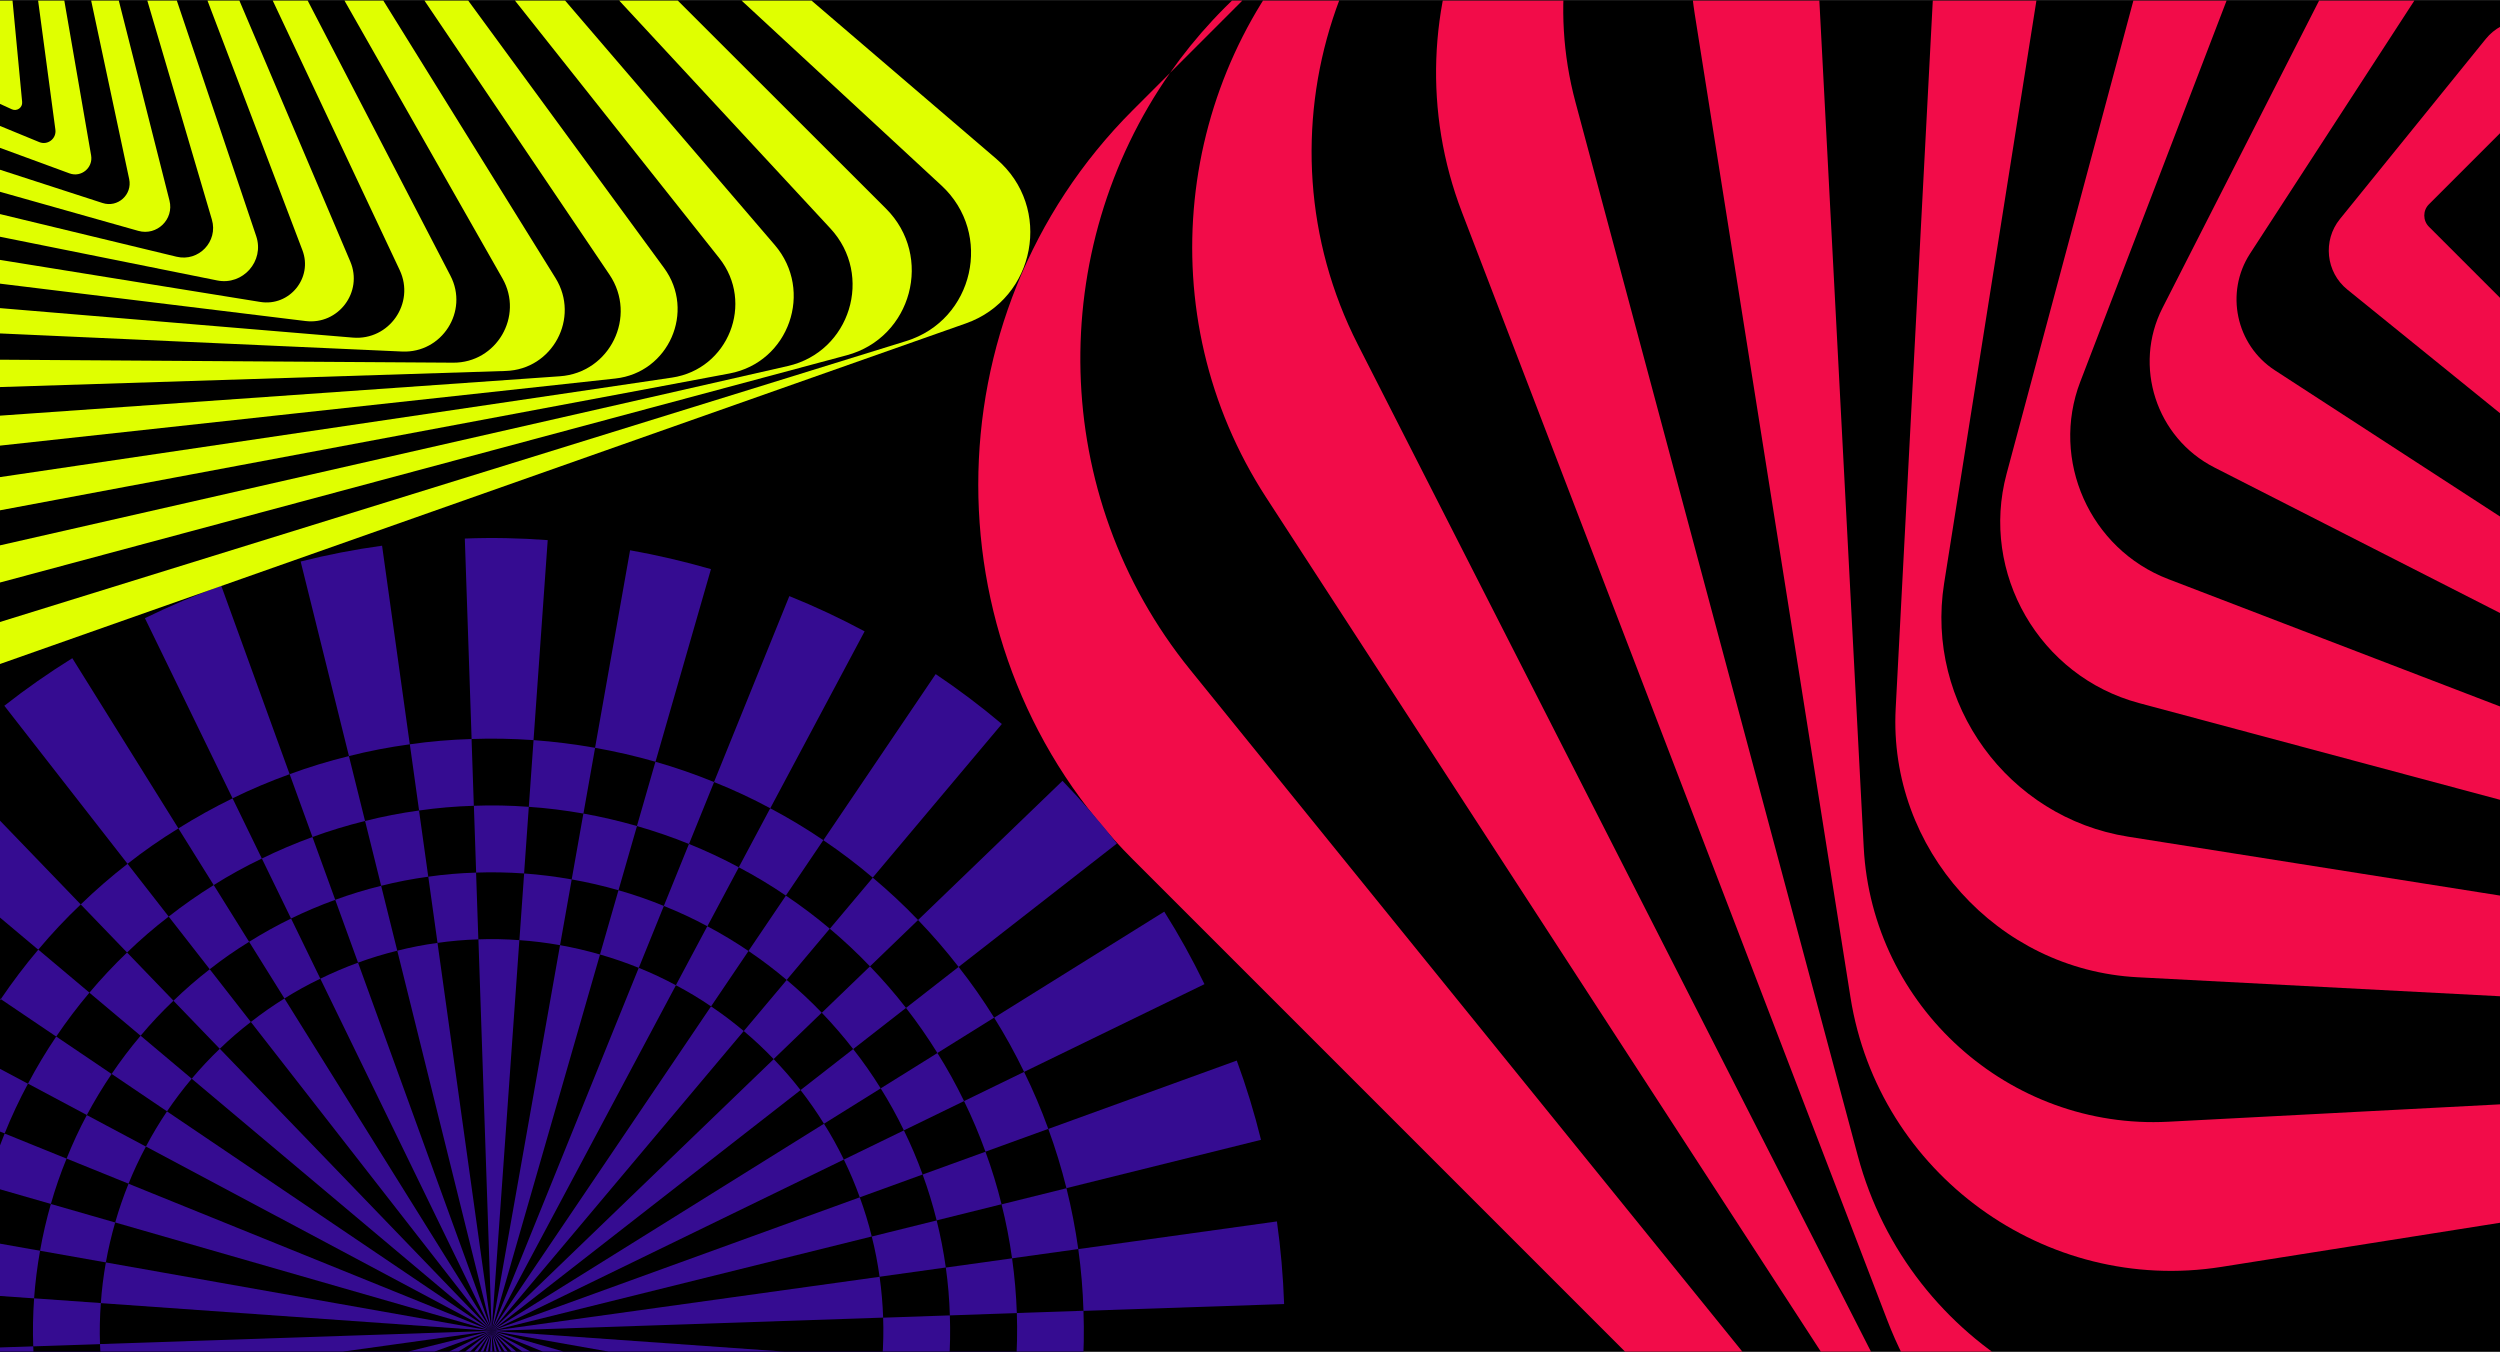 <?xml version="1.0" encoding="UTF-8"?> <svg xmlns="http://www.w3.org/2000/svg" xmlns:xlink="http://www.w3.org/1999/xlink" id="Layer_1" data-name="Layer 1" viewBox="0 0 1920 1038.02"><defs><style> .cls-1 { clip-path: url(#clippath-2); } .cls-2, .cls-3, .cls-4, .cls-5, .cls-6, .cls-7 { stroke-width: 0px; } .cls-3 { fill: #e0ff00; } .cls-4 { fill: none; } .cls-8 { clip-path: url(#clippath-1); } .cls-9 { clip-path: url(#clippath-4); } .cls-5 { fill: #232323; } .cls-6 { fill: #f20c49; } .cls-7 { fill: #350c91; } .cls-10 { clip-path: url(#clippath); } .cls-11 { clip-path: url(#clippath-3); } .cls-12 { clip-path: url(#clippath-5); } </style><clipPath id="clippath"><rect class="cls-2" x="441.44" y="-440.97" width="1038.17" height="1921.04" transform="translate(1480.07 -440.97) rotate(90)"></rect></clipPath><clipPath id="clippath-1"><path class="cls-4" d="m825.36,1101.54c-2.81,15.86-6.39,31.33-10.72,46.43-4.47,15.4-9.61,30.43-15.58,44.99-5.93,14.81-12.62,29.24-20.04,43.12-7.54,14.11-15.75,27.77-24.59,40.83-8.95,13.2-18.47,25.88-28.71,37.95-10.26,12.22-21.07,23.77-32.61,34.78-11.38,11.03-23.39,21.46-35.94,31.21-12.55,9.75-25.58,18.92-39.03,27.19-13.47,8.43-27.32,16.14-41.6,23.1-14.21,6.98-28.85,13.14-43.86,18.57-14.85,5.46-30.05,10.12-45.6,13.97-15.3,3.81-30.87,6.83-46.7,8.98-15.6,2.27-31.45,3.59-47.4,4.07-15.8.58-31.7.32-47.68-.86-15.66-1.13-31.42-3.1-47.2-5.9-15.78-2.8-31.33-6.39-46.43-10.72-15.4-4.47-30.43-9.61-44.99-15.58-14.81-5.93-29.24-12.62-43.11-20.12-14.12-7.46-27.79-15.67-40.83-24.59-13.21-8.87-25.88-18.47-37.95-28.71-12.22-10.26-23.85-21.08-34.79-32.53-11.02-11.46-21.37-23.45-31.12-36-9.78-12.39-18.94-25.5-27.29-38.96-8.43-13.47-16.12-27.4-23.09-41.68-6.97-14.29-13.22-28.86-18.65-43.87-5.38-14.83-10.04-30.03-13.9-45.51-3.81-15.3-6.82-30.95-9.05-46.79-2.19-15.59-3.51-31.44-3.99-47.38-.6-15.72-.26-31.6.84-47.6,1.13-15.66,3.1-31.42,5.91-47.28,2.8-15.78,6.37-31.25,10.7-46.35,4.39-15.41,9.61-30.43,15.6-45.07,5.93-14.81,12.62-29.24,20.04-43.12,7.54-14.11,15.74-27.69,24.58-40.75,8.95-13.2,18.57-25.95,28.8-38.01,10.17-12.16,21.07-23.77,32.59-34.7,11.38-11.03,23.39-21.46,35.94-31.21,12.49-9.85,25.58-18.92,39.03-27.19,13.47-8.43,27.32-16.14,41.6-23.1,14.21-6.98,28.85-13.14,43.86-18.57,14.85-5.46,30.05-10.12,45.51-13.9,15.31-3.89,30.96-6.9,46.79-9.05,15.6-2.27,31.45-3.59,47.4-4.07,15.72-.6,31.6-.26,47.6.84,15.66,1.13,31.5,3.11,47.28,5.91,15.78,2.8,31.25,6.37,46.35,10.7,15.41,4.39,30.43,9.61,45.07,15.6,14.81,5.93,29.24,12.62,43.11,20.12,14.12,7.46,27.71,15.66,40.76,24.5,13.28,8.96,25.95,18.57,38.01,28.8,12.22,10.26,23.85,21.08,34.79,32.53,11.02,11.46,21.37,23.45,31.12,36,9.78,12.39,18.87,25.41,27.29,38.96,8.43,13.47,16.12,27.4,23.01,41.67,6.98,14.21,13.22,28.86,18.59,43.78,5.46,14.85,10.1,30.13,13.97,45.6,3.81,15.3,6.83,30.87,9.06,46.71,2.19,15.59,3.51,31.44,3.99,47.38.58,15.8.32,31.7-.86,47.68-1.13,15.66-3.1,31.42-5.9,47.2Z"></path></clipPath><clipPath id="clippath-2"><path class="cls-4" d="m765.28,1133.72c-3.95,13.73-8.54,27.05-13.76,39.97-5.37,13.17-11.3,25.96-17.92,38.24-6.61,12.52-13.85,24.62-21.68,36.19-7.96,11.75-16.47,23.04-25.48,33.74-9.12,10.82-18.7,21.12-28.85,30.82-10.19,9.83-20.79,19.02-31.99,27.66-11.06,8.68-22.62,16.77-34.6,24.21-11.98,7.44-24.32,14.32-36.95,20.37-12.67,6.19-25.6,11.7-38.85,16.52-13.18,4.84-26.67,8.92-40.42,12.32-13.61,3.44-27.45,6.14-41.53,8.09-13.85,1.94-27.87,3.17-42.03,3.59-13.98.56-28.08.25-42.19-.81-13.99-.95-28-2.65-41.99-5.18-13.71-2.45-27.44-5.65-41.1-9.58s-27.05-8.54-39.97-13.76c-13.17-5.37-25.96-11.3-38.24-17.92-12.52-6.61-24.62-13.85-36.17-21.75-11.77-7.89-23.06-16.4-33.74-25.48-10.84-9.05-21.12-18.7-30.82-28.85-9.83-10.19-19.09-20.81-27.68-31.92-8.66-11.13-16.68-22.67-24.12-34.65-7.48-11.84-14.34-24.25-20.46-36.9-6.19-12.67-11.68-25.67-16.5-38.92-4.82-13.25-8.99-26.69-12.39-40.44-3.37-13.59-6.07-27.43-8.04-41.44-1.94-13.85-3.15-27.94-3.64-42.12-.49-13.96-.18-28.06.88-42.17.93-13.92,2.7-27.91,5.16-41.92,2.45-13.71,5.65-27.44,9.6-41.17,3.93-13.66,8.52-26.98,13.74-39.9,5.3-13.19,11.3-25.96,17.94-38.31,6.61-12.52,13.85-24.62,21.68-36.19,7.96-11.75,16.45-22.97,25.46-33.67,9.12-10.82,18.79-21.17,28.94-30.87,10.1-9.78,20.79-19.02,31.97-27.59,11.06-8.68,22.62-16.77,34.6-24.21,11.93-7.53,24.32-14.32,36.95-20.37,12.67-6.19,25.6-11.7,38.85-16.52,13.18-4.84,26.67-8.92,40.42-12.32,13.61-3.44,27.45-6.14,41.44-8.04,13.87-2.01,27.96-3.21,42.12-3.64,13.98-.56,28.08-.25,42.19.81,13.92.93,27.91,2.7,41.92,5.16,13.71,2.45,27.5,5.67,41.17,9.6,13.66,3.93,26.98,8.52,39.9,13.74,13.19,5.3,25.96,11.3,38.31,17.94,12.52,6.61,24.62,13.85,36.17,21.75,11.77,7.89,22.99,16.38,33.69,25.39,10.88,9.14,21.17,18.79,30.87,28.94,9.83,10.19,19.09,20.81,27.68,31.92,8.66,11.13,16.68,22.67,24.12,34.65,7.48,11.84,14.29,24.16,20.46,36.9,6.19,12.67,11.68,25.67,16.44,38.9,4.84,13.18,8.99,26.69,12.34,40.35,3.44,13.61,6.12,27.52,8.09,41.53,1.94,13.85,3.17,27.87,3.66,42.05.49,13.96.18,28.06-.88,42.17-.95,13.99-2.65,28-5.18,41.99-2.45,13.71-5.65,27.44-9.58,41.1Z"></path></clipPath><clipPath id="clippath-3"><path class="cls-4" d="m724.27,1083.62c-2.18,12.28-4.94,24.26-8.3,35.95-3.46,11.92-7.44,23.56-12.06,34.83-4.59,11.47-9.77,22.64-15.52,33.39-5.84,10.93-12.19,21.5-19.04,31.61-6.93,10.22-14.3,20.04-22.23,29.38-7.95,9.46-16.31,18.41-25.25,26.93-8.81,8.54-18.11,16.62-27.83,24.17-9.72,7.55-19.81,14.65-30.22,21.06-10.43,6.53-21.15,12.49-32.21,17.89-11,5.4-22.34,10.17-33.96,14.38-11.5,4.23-23.27,7.83-35.31,10.81-11.85,2.95-23.9,5.29-36.16,6.95-12.08,1.76-24.35,2.78-36.7,3.15-12.23.45-24.54.25-36.92-.67-12.13-.87-24.33-2.4-36.55-4.56-12.22-2.17-24.26-4.94-35.95-8.3-11.92-3.46-23.56-7.44-34.83-12.06-11.47-4.59-22.64-9.77-33.38-15.58-10.94-5.78-21.51-12.13-31.61-19.04-10.23-6.87-20.04-14.3-29.38-22.23-9.46-7.95-18.47-16.33-26.94-25.18-8.53-8.87-16.54-18.16-24.09-27.88-7.57-9.59-14.66-19.74-21.13-30.17-6.53-10.43-12.48-21.21-17.88-32.28-5.39-11.06-10.24-22.35-14.44-33.97-4.17-11.49-7.77-23.25-10.76-35.23-2.95-11.85-5.28-23.96-7-36.23-1.7-12.07-2.72-24.34-3.09-36.69-.46-12.17-.2-24.47.65-36.86.87-12.13,2.4-24.33,4.58-36.61,2.17-12.22,4.93-24.2,8.29-35.88,3.4-11.93,7.44-23.56,12.08-34.89,4.59-11.47,9.77-22.64,15.52-33.39,5.84-10.93,12.18-21.44,19.03-31.55,6.93-10.22,14.37-20.09,22.3-29.43,7.87-9.41,16.31-18.41,25.23-26.87,8.81-8.54,18.11-16.62,27.83-24.17,9.67-7.62,19.81-14.65,30.22-21.06,10.43-6.53,21.15-12.49,32.21-17.89,11-5.4,22.34-10.17,33.96-14.38,11.5-4.23,23.27-7.83,35.23-10.76,11.86-3.01,23.97-5.34,36.23-7,12.08-1.76,24.35-2.78,36.7-3.15,12.17-.46,24.47-.2,36.86.65,12.13.87,24.39,2.41,36.61,4.58,12.22,2.17,24.2,4.93,35.88,8.29,11.93,3.4,23.56,7.44,34.89,12.08,11.47,4.59,22.64,9.77,33.38,15.58,10.94,5.78,21.45,12.12,31.56,18.97,10.28,6.94,20.09,14.37,29.43,22.3,9.46,7.95,18.47,16.33,26.94,25.18,8.53,8.87,16.54,18.16,24.09,27.88,7.57,9.59,14.61,19.67,21.13,30.17,6.53,10.43,12.48,21.21,17.81,32.26,5.4,11,10.24,22.35,14.39,33.9,4.23,11.5,7.82,23.33,10.81,35.31,2.95,11.85,5.29,23.9,7.02,36.17,1.7,12.07,2.72,24.34,3.09,36.69.45,12.23.25,24.54-.67,36.92-.87,12.13-2.4,24.33-4.56,36.55Z"></path></clipPath><clipPath id="clippath-4"><path class="cls-4" d="m666.62,1105.33c-2.95,10.24-6.37,20.17-10.26,29.8-4,9.82-8.43,19.35-13.36,28.51-4.93,9.33-10.32,18.36-16.16,26.98-5.94,8.76-12.28,17.18-19,25.15-6.8,8.06-13.94,15.75-21.51,22.98-7.6,7.33-15.5,14.18-23.85,20.62-8.25,6.47-16.87,12.5-25.8,18.05-8.93,5.55-18.13,10.68-27.55,15.19-9.45,4.61-19.08,8.73-28.96,12.32-9.83,3.61-19.89,6.65-30.13,9.18-10.14,2.57-20.46,4.58-30.96,6.03-10.33,1.45-20.78,2.36-31.34,2.68-10.42.42-20.94.19-31.46-.6-10.43-.71-20.87-1.98-31.3-3.86-10.22-1.82-20.45-4.21-30.64-7.14-10.18-2.93-20.17-6.37-29.8-10.26-9.82-4-19.35-8.43-28.51-13.36-9.33-4.93-18.36-10.32-26.96-16.22-8.77-5.89-17.19-12.23-25.15-19-8.08-6.75-15.75-13.94-22.98-21.51-7.33-7.6-14.23-15.52-20.64-23.8-6.46-8.3-12.43-16.9-17.98-25.83-5.58-8.83-10.69-18.08-15.26-27.51-4.61-9.45-8.71-19.14-12.31-29.02s-6.7-19.9-9.24-30.15c-2.51-10.13-4.53-20.45-6-30.89-1.45-10.33-2.35-20.83-2.72-31.41-.36-10.41-.14-20.92.65-31.44.69-10.38,2.01-20.81,3.85-31.25,1.82-10.22,4.21-20.45,7.16-30.69s6.35-20.12,10.24-29.75c3.95-9.84,8.43-19.35,13.37-28.57,4.93-9.33,10.32-18.36,16.16-26.98,5.94-8.76,12.26-17.13,18.98-25.1,6.8-8.06,14.01-15.79,21.57-23.01,7.53-7.29,15.5-14.18,23.84-20.57,8.25-6.47,16.87-12.5,25.8-18.05,8.89-5.61,18.13-10.68,27.55-15.19,9.45-4.61,19.08-8.73,28.96-12.32,9.83-3.61,19.89-6.65,30.13-9.18,10.14-2.57,20.46-4.58,30.89-6,10.34-1.5,20.84-2.4,31.41-2.72,10.42-.42,20.94-.19,31.46.6,10.38.69,20.81,2.01,31.25,3.85,10.22,1.82,20.51,4.22,30.69,7.16,10.18,2.93,20.12,6.35,29.75,10.24,9.84,3.95,19.35,8.43,28.57,13.37,9.33,4.93,18.36,10.32,26.96,16.22,8.77,5.89,17.14,12.21,25.12,18.93,8.12,6.82,15.79,14.01,23.01,21.57,7.33,7.6,14.23,15.52,20.64,23.8,6.46,8.3,12.43,16.9,17.98,25.83,5.58,8.83,10.66,18.02,15.26,27.51,4.61,9.45,8.71,19.14,12.25,29,3.61,9.83,6.7,19.9,9.2,30.08,2.57,10.14,4.56,20.52,6.03,30.96,1.45,10.33,2.36,20.78,2.73,31.35.36,10.41.14,20.92-.65,31.44-.71,10.43-1.98,20.87-3.86,31.3-1.82,10.22-4.21,20.45-7.14,30.64Z"></path></clipPath><clipPath id="clippath-5"><rect class="cls-2" x="441.44" y="-1764.97" width="1038.17" height="1921.04" transform="translate(156.07 -1764.97) rotate(90)"></rect></clipPath></defs><rect class="cls-5" width="1920" height="1038.02"></rect><g><rect x="441.44" y="-440.97" width="1038.17" height="1921.04" transform="translate(1480.07 -440.97) rotate(90)"></rect><g class="cls-10"><g><g><path class="cls-6" d="m970.31-20.84c-28.03,22.7-51.98,48.64-71.76,76.87l98.62-98.62-26.86,21.75Z"></path><path class="cls-6" d="m3149.05,84.62l-851.85-851.85c-158.23-158.23-417.15-158.23-575.39,0L997.18-42.59l17.27-13.98c18.33-19.07,39.07-36.34,62.15-51.32l6.2-4.03,766.76-620.91c162.66-131.72,403.51-106.4,535.22,56.25l711.99,879.24c131.72,162.66,106.4,403.51-56.25,535.22l-879.24,711.99c-162.66,131.72-403.51,106.4-535.22-56.25l-711.99-879.24c-109.02-134.62-110.46-322.81-15.5-458.36l-28.59,28.59c-158.23,158.23-158.23,417.15,0,575.39l851.85,851.85c158.23,158.23,417.15,158.23,575.39,0l851.85-851.85c158.23-158.23,158.23-417.15,0-575.39Z"></path><path class="cls-6" d="m972.44,382.12l576.25,887.35c106.11,163.4,326.62,210.27,490.01,104.16l887.35-576.25c163.4-106.11,210.27-326.62,104.16-490.01l-576.25-887.34c-106.11-163.4-326.62-210.27-490.01-104.16L1082.79-111.92l-68.35,55.35c-111.43,115.94-133.13,298.37-42,438.69Zm213.7-558.51l877.38-447.05c160.7-81.88,359.17-17.39,441.05,143.31l447.05,877.38c81.88,160.7,17.39,359.17-143.3,441.05l-877.38,447.05c-160.7,81.88-359.17,17.39-441.05-143.31l-447.05-877.38c-81.88-160.7-17.39-359.17,143.31-441.05Z"></path><path class="cls-6" d="m1449.44,1013.98c59.45,154.86,234.79,232.93,389.66,173.49l850.84-326.61c154.87-59.45,232.93-234.79,173.49-389.66l-326.61-850.84c-59.45-154.86-234.79-232.93-389.66-173.49l-850.84,326.61c-154.86,59.45-232.93,234.79-173.49,389.66l326.61,850.84Zm-44.85-1272.8l809.49-216.9c146.25-39.19,297.97,48.41,337.16,194.66l216.9,809.49c39.19,146.25-48.41,297.97-194.66,337.16l-809.49,216.9c-146.25,39.19-297.97-48.41-337.16-194.66l-216.9-809.49c-39.19-146.25,48.41-297.97,194.66-337.16Z"></path><path class="cls-6" d="m1421.18,766.01c21.42,135.25,149.61,228.39,284.86,206.96l755.3-119.63c135.25-21.42,228.38-149.61,206.96-284.86l-119.63-755.3c-21.42-135.25-149.61-228.39-284.86-206.96l-755.3,119.63c-135.25,21.42-228.39,149.61-206.96,284.86l119.63,755.3Zm184.69-1039.69l690.44-36.18c122.3-6.41,227.6,88.41,234.01,210.71l36.18,690.44c6.41,122.3-88.41,227.6-210.71,234.01l-690.44,36.18c-122.3,6.41-227.6-88.41-234.01-210.71l-36.18-690.44c-6.41-122.3,88.41-227.6,210.71-234.01Z"></path><path class="cls-6" d="m1641.68,750.53l617.21,32.35c107.84,5.65,200.71-77.96,206.36-185.8l32.35-617.21c5.65-107.84-77.96-200.7-185.8-206.36l-617.21-32.35c-107.84-5.65-200.71,77.96-206.36,185.8l-32.35,617.21c-5.65,107.84,77.96,200.71,185.8,206.36Zm-148.6-302.5l85.21-538.02c14.63-92.37,102.17-155.97,194.54-141.34l538.02,85.21c92.37,14.63,155.97,102.17,141.34,194.54l-85.21,538.02c-14.63,92.37-102.17,155.97-194.54,141.34l-538.02-85.21c-92.37-14.63-155.97-102.17-141.34-194.54Z"></path><path class="cls-6" d="m1642.68,539.93l455.34,122.01c76.35,20.46,155.56-25.27,176.02-101.63l122.01-455.34c20.46-76.35-25.27-155.56-101.63-176.02l-455.34-122.01c-76.35-20.46-155.56,25.27-176.02,101.63l-122.01,455.34c-20.46,76.35,25.27,155.56,101.63,176.02Zm-44.98-246.86l142.66-371.63c23.14-60.29,91.4-90.68,151.69-67.54L2263.67-3.44c60.29,23.14,90.68,91.4,67.54,151.69l-142.66,371.63c-23.14,60.29-91.4,90.68-151.69,67.53l-371.63-142.66c-60.29-23.14-90.68-91.4-67.54-151.69Z"></path><path class="cls-6" d="m1700.61,359l289.35,147.43c44.64,22.75,99.78,4.83,122.52-39.81l147.43-289.35c22.75-44.64,4.83-99.78-39.81-122.52l-289.34-147.43c-44.64-22.75-99.78-4.83-122.52,39.81l-147.43,289.34c-22.75,44.64-4.83,99.78,39.81,122.52Zm27.43-164.23l136.93-210.85c19.41-29.88,59.73-38.45,89.61-19.05l210.85,136.93c29.88,19.41,38.45,59.73,19.05,89.61l-136.93,210.85c-19.41,29.88-59.73,38.45-89.61,19.05l-210.85-136.93c-29.88-19.41-38.45-59.73-19.05-89.61Z"></path><path class="cls-6" d="m1802.72,222.36l138.39,112.07c16.44,13.31,40.79,10.76,54.1-5.69l112.07-138.39c13.31-16.44,10.76-40.79-5.69-54.1l-138.39-112.07c-16.44-13.31-40.79-10.76-54.1,5.69l-112.07,138.39c-13.31,16.44-10.76,40.79,5.69,54.1Zm62.68-65.44l74.07-74.07c4.73-4.73,12.46-4.73,17.19,0l74.07,74.07c4.73,4.73,4.73,12.46,0,17.19l-74.07,74.07c-4.73,4.73-12.46,4.73-17.19,0l-74.07-74.07c-4.73-4.73-4.73-12.46,0-17.19Z"></path></g><g><g><path class="cls-7" d="m-139,1344.16l516.59-322.06-547.47,266.38c9.23,19.09,19.59,37.82,30.88,55.68Z"></path><path class="cls-7" d="m-60.84,1444.61l438.44-422.52-480.2,374.35c12.96,16.76,26.93,32.79,41.77,48.17Z"></path><path class="cls-7" d="m148.84,1586.44l228.75-564.35L91.14,1559.4c18.54,9.98,37.83,18.94,57.71,27.04Z"></path><path class="cls-7" d="m36.57,1526.59l341.03-504.49L-14.34,1488.14c16.11,13.7,33.15,26.54,50.91,38.45Z"></path><path class="cls-7" d="m-207.51,853.65l585.11,168.45-564.38-228.65c-7.88,19.49-14.8,39.59-20.73,60.2Z"></path><path class="cls-7" d="m-225.61,1106.21l603.21-84.11-608.7,20.55c.75,21.4,2.56,42.66,5.5,63.56Z"></path><path class="cls-7" d="m-194.78,1229.75l572.37-207.65-591.07,146.64c5.13,20.74,11.42,41.02,18.69,61.01Z"></path><path class="cls-7" d="m843.64,1414.03l-466.04-391.94,422.52,438.44c15.31-14.63,29.76-30.18,43.53-46.5Z"></path><path class="cls-7" d="m751.84,1502.27l-374.24-480.17,322.03,516.7c18.07-11.23,35.52-23.42,52.21-36.52Z"></path><path class="cls-7" d="m914.8,1308.52l-537.21-286.43,504.49,341.03c11.82-17.44,22.75-35.71,32.71-54.6Z"></path><path class="cls-7" d="m524.27,1613.06l-146.67-590.96,84.01,603.17c21.24-2.95,42.13-7.02,62.66-12.21Z"></path><path class="cls-7" d="m398.18,1630.69l-20.58-608.6-43.08,607.38c21.29,1.6,42.58,2.06,63.67,1.22Z"></path><path class="cls-7" d="m271.16,1621.66l106.44-599.56-168.45,585.11c20.61,5.93,41.32,10.76,62.01,14.45Z"></path><path class="cls-7" d="m643.87,1569.53l-266.27-547.44,207.65,572.37c20-7.27,39.5-15.59,58.62-24.93Z"></path><path class="cls-7" d="m-229.78,979.01l607.38,43.08-599.59-106.33c-3.71,21.14-6.38,42.24-7.78,63.25Z"></path><path class="cls-7" d="m718.6,517.71l-341,504.39,391.83-466.07c-16.14-13.6-33.08-26.4-50.83-38.32Z"></path><path class="cls-7" d="m-159.71,735.63l537.31,286.46L-127,681.04c-11.82,17.44-22.75,35.71-32.71,54.6Z"></path><path class="cls-7" d="m816.01,599.68l-438.41,422.41,480.17-374.24c-12.96-16.76-26.93-32.79-41.77-48.17Z"></path><path class="cls-7" d="m949.84,814.51l-572.24,207.58,590.86-146.7c-5.06-20.6-11.31-40.99-18.62-60.88Z"></path><path class="cls-7" d="m980.67,938.05l-603.07,84.04,608.6-20.58c-.75-21.4-2.59-42.56-5.53-63.46Z"></path><path class="cls-7" d="m962.6,1190.51l-585-168.42,564.24,228.72c7.88-19.49,14.8-39.59,20.76-60.31Z"></path><path class="cls-7" d="m984.87,1065.15l-607.27-43.05,599.46,106.41c3.81-21.11,6.38-42.24,7.81-63.35Z"></path><path class="cls-7" d="m894.16,700.14l-516.56,321.96,547.44-266.27c-9.31-19.22-19.59-37.82-30.88-55.68Z"></path><path class="cls-7" d="m111.29,474.76l266.3,547.34L169.91,449.82c-20,7.27-39.5,15.59-58.62,24.93Z"></path><path class="cls-7" d="m3.32,542.02l374.27,480.07L55.53,505.5c-18.07,11.23-35.52,23.42-52.21,36.52Z"></path><path class="cls-7" d="m-88.58,630.23l466.18,391.86L-44.92,583.65c-15.31,14.63-29.9,30.26-43.66,46.58Z"></path><path class="cls-7" d="m606.21,457.82l-228.62,564.27,286.43-537.21c-18.65-10.01-37.91-19.07-57.81-27.07Z"></path><path class="cls-7" d="m230.9,431.24l146.7,590.86-84.17-603c-21.11,2.87-42,6.95-62.53,12.14Z"></path><path class="cls-7" d="m483.9,422.61l-106.3,599.49,168.42-585.01c-20.61-5.93-41.42-10.79-62.11-14.48Z"></path><path class="cls-7" d="m356.98,413.6l20.61,608.49,43.05-607.27c-21.29-1.6-42.58-2.06-63.67-1.22Z"></path></g><path class="cls-4" d="m962.6,1190.51c-5.96,20.72-12.88,40.82-20.76,60.31-8.1,19.88-17.05,39.17-27.04,57.71-9.97,18.88-20.89,37.15-32.71,54.6-12.02,17.73-24.85,34.77-38.45,50.91-13.76,16.32-28.21,31.87-43.53,46.5-15.37,14.84-31.38,28.7-48.27,41.74-16.69,13.1-34.14,25.3-52.21,36.52-18.07,11.23-36.7,21.61-55.76,30.74-19.12,9.34-38.62,17.66-58.62,24.93-19.89,7.3-40.24,13.45-60.98,18.59-20.53,5.19-41.42,9.26-62.66,12.21-20.9,2.93-42.05,4.78-63.43,5.42-21.09.84-42.37.38-63.67-1.22-21.12-1.43-42.24-4-63.35-7.81-20.69-3.69-41.4-8.52-62.01-14.45-20.61-5.93-40.82-12.88-60.31-20.76-19.88-8.1-39.17-17.05-57.71-27.04-18.88-9.97-37.15-20.89-54.57-32.82-17.76-11.91-34.8-24.75-50.91-38.45-16.35-13.66-31.87-28.21-46.5-43.53-14.84-15.37-28.8-31.41-41.77-48.17-13.07-16.79-25.16-34.21-36.39-52.29-11.29-17.87-21.64-36.6-30.88-55.68-9.34-19.12-17.63-38.73-24.9-58.72-7.27-20-13.56-40.27-18.69-61.01-5.09-20.5-9.16-41.39-12.14-62.53-2.93-20.9-4.75-42.16-5.5-63.56-.74-21.06-.27-42.34,1.32-63.64,1.4-21.01,4.08-42.11,7.78-63.25,3.69-20.69,8.52-41.4,14.48-62.11,5.93-20.61,12.85-40.72,20.73-60.2,8-19.91,17.05-39.17,27.07-57.81,9.97-18.88,20.89-37.15,32.71-54.6,12.02-17.73,24.82-34.66,38.42-50.8,13.76-16.32,28.35-31.95,43.66-46.58,15.24-14.76,31.38-28.7,48.24-41.63,16.69-13.1,34.14-25.3,52.21-36.52,18-11.36,36.7-21.61,55.76-30.74,19.12-9.34,38.62-17.66,58.62-24.93,19.89-7.3,40.24-13.45,60.98-18.59,20.53-5.19,41.42-9.26,62.53-12.14,20.93-3.04,42.19-4.85,63.56-5.5,21.09-.84,42.37-.38,63.67,1.22,21.01,1.4,42.11,4.08,63.25,7.78,20.69,3.69,41.5,8.55,62.11,14.48,20.61,5.93,40.72,12.85,60.2,20.73,19.91,8,39.17,17.05,57.81,27.07,18.88,9.97,37.15,20.89,54.57,32.82,17.76,11.91,34.69,24.72,50.83,38.32,16.42,13.79,31.95,28.35,46.58,43.66,14.84,15.37,28.8,31.41,41.77,48.17,13.07,16.79,25.16,34.21,36.39,52.29,11.29,17.87,21.57,36.46,30.88,55.68,9.34,19.12,17.63,38.73,24.8,58.69,7.3,19.89,13.56,40.27,18.62,60.88,5.19,20.53,9.23,41.52,12.21,62.66,2.93,20.9,4.78,42.05,5.53,63.46.74,21.06.27,42.34-1.32,63.64-1.43,21.12-4,42.24-7.81,63.35-3.69,20.69-8.52,41.4-14.45,62.01Z"></path><g class="cls-8"><g><path class="cls-2" d="m977,1128.43c-3.77,21.23-8.55,41.94-14.34,62.15-5.98,20.61-12.87,40.73-20.86,60.22-7.94,19.82-16.9,39.13-26.83,57.72-10.1,18.89-21.08,37.18-32.92,54.65-11.98,17.67-24.73,34.65-38.43,50.8-13.74,16.36-28.2,31.82-43.65,46.55-15.23,14.77-31.3,28.73-48.11,41.78-16.8,13.05-34.24,25.33-52.24,36.4-18.04,11.29-36.56,21.6-55.69,30.92-19.02,9.34-38.62,17.59-58.71,24.86-19.88,7.31-40.22,13.54-61.04,18.7-20.48,5.1-41.32,9.15-62.51,12.02-20.89,3.04-42.1,4.81-63.45,5.44-21.15.78-42.43.43-63.82-1.15-20.96-1.51-42.06-4.14-63.18-7.89-21.12-3.75-41.94-8.55-62.15-14.34-20.61-5.98-40.73-12.87-60.22-20.86-19.82-7.94-39.13-16.9-57.7-26.94-18.91-9.99-37.19-20.97-54.65-32.92-17.69-11.87-34.65-24.73-50.8-38.43-16.36-13.74-31.93-28.22-46.57-43.54-14.75-15.33-28.6-31.39-41.65-48.2-13.09-16.59-25.35-34.13-36.53-52.15-11.29-18.04-21.58-36.67-30.91-55.8-9.32-19.13-17.69-38.64-24.97-58.73-7.2-19.86-13.44-40.2-18.61-60.92-5.1-20.48-9.13-41.43-12.11-62.64-2.93-20.87-4.7-42.08-5.33-63.43-.8-21.04-.35-42.3,1.13-63.72,1.51-20.96,4.14-42.06,7.91-63.29,3.75-21.12,8.53-41.84,14.32-62.04,5.87-20.63,12.87-40.73,20.88-60.32,7.94-19.82,16.9-39.13,26.83-57.72,10.1-18.89,21.06-37.07,32.9-54.54,11.98-17.67,24.85-34.74,38.55-50.88,13.61-16.27,28.2-31.82,43.63-46.45,15.23-14.77,31.3-28.73,48.11-41.78,16.71-13.18,34.24-25.33,52.24-36.4,18.04-11.29,36.56-21.6,55.69-30.92,19.02-9.34,38.62-17.59,58.71-24.86,19.88-7.31,40.22-13.54,60.92-18.61,20.5-5.21,41.45-9.23,62.64-12.11,20.89-3.04,42.1-4.81,63.45-5.44,21.04-.8,42.3-.35,63.72,1.13,20.96,1.51,42.17,4.16,63.29,7.91,21.12,3.75,41.84,8.53,62.04,14.32,20.63,5.87,40.73,12.87,60.32,20.88,19.82,7.94,39.13,16.9,57.7,26.94,18.91,9.99,37.09,20.96,54.56,32.79,17.78,12,34.74,24.85,50.88,38.55,16.36,13.74,31.93,28.22,46.57,43.54,14.75,15.33,28.6,31.39,41.65,48.2,13.09,16.59,25.26,34.01,36.53,52.15,11.29,18.04,21.58,36.67,30.8,55.78,9.34,19.02,17.69,38.64,24.88,58.6,7.31,19.88,13.52,40.33,18.7,61.04,5.1,20.48,9.15,41.32,12.13,62.53,2.93,20.87,4.7,42.08,5.33,63.43.78,21.15.43,42.43-1.15,63.82-1.51,20.96-4.14,42.06-7.89,63.18Z"></path><g><path class="cls-7" d="m483.94,422.68l-106.34,599.4,43.06-607.31c20.96,1.51,42.17,4.16,63.29,7.91Z"></path><path class="cls-7" d="m606.3,457.88l-228.71,564.2,168.38-585.08c20.63,5.87,40.73,12.87,60.32,20.88Z"></path><path class="cls-7" d="m718.56,517.61l-340.97,504.48,286.41-537.27c18.91,9.99,37.09,20.96,54.56,32.79Z"></path><path class="cls-7" d="m816.02,599.7l-438.42,422.39,391.85-465.92c16.36,13.74,31.93,28.22,46.57,43.54Z"></path><path class="cls-7" d="m894.2,700.05l-516.61,322.04,480.08-374.19c13.09,16.59,25.26,34.01,36.53,52.15Z"></path><path class="cls-7" d="m949.88,814.43l-572.29,207.66,547.41-266.26c9.34,19.02,17.69,38.64,24.88,58.6Z"></path><path class="cls-7" d="m980.7,938l-603.11,84.09,590.98-146.62c5.1,20.48,9.15,41.32,12.13,62.53Z"></path><path class="cls-7" d="m984.89,1065.25l-607.3-43.16,608.45-20.66c.78,21.15.43,42.43-1.15,63.82Z"></path><path class="cls-7" d="m377.59,1022.09l599.4,106.34c-3.77,21.23-8.55,41.94-14.34,62.15l-585.06-168.49Z"></path><path class="cls-7" d="m377.59,1022.09l564.2,228.71c-7.94,19.82-16.9,39.13-26.83,57.72l-537.38-286.43Z"></path><path class="cls-7" d="m377.59,1022.09l504.46,341.08c-11.98,17.67-24.73,34.65-38.43,50.8l-466.03-391.87Z"></path><path class="cls-7" d="m377.59,1022.09l422.39,438.42c-15.23,14.77-31.3,28.73-48.11,41.78l-374.28-480.21Z"></path><path class="cls-7" d="m377.59,1022.09l322.04,516.61c-18.04,11.29-36.56,21.6-55.69,30.92l-266.35-547.53Z"></path><path class="cls-7" d="m377.59,1022.09l207.64,572.39c-19.88,7.31-40.22,13.54-61.04,18.7l-146.6-591.09Z"></path><path class="cls-7" d="m377.59,1022.09l84.09,603.11c-20.89,3.04-42.1,4.81-63.45,5.44l-20.64-608.55Z"></path><path class="cls-7" d="m377.59,1022.09l-43.18,607.4c-20.96-1.51-42.06-4.14-63.18-7.89l106.36-599.51Z"></path><path class="cls-7" d="m377.59,1022.09l-168.51,585.17c-20.61-5.98-40.73-12.87-60.22-20.86l228.73-564.31Z"></path><path class="cls-7" d="m377.59,1022.09L91.17,1559.46c-18.91-9.99-37.19-20.97-54.65-32.92l341.08-504.46Z"></path><path class="cls-7" d="m377.59,1022.09L-14.28,1488.12c-16.36-13.74-31.93-28.22-46.57-43.54l438.44-422.49Z"></path><path class="cls-7" d="m377.59,1022.09l-480.1,374.3c-13.09-16.59-25.35-34.13-36.53-52.15l516.63-322.15Z"></path><path class="cls-7" d="m377.59,1022.09l-547.53,266.35c-9.32-19.13-17.69-38.64-24.97-58.73l572.5-207.62Z"></path><path class="cls-7" d="m377.59,1022.09l-591.11,146.71c-5.1-20.48-9.13-41.43-12.11-62.64l603.22-84.07Z"></path><path class="cls-7" d="m377.59,1022.09l-608.55,20.64c-.8-21.04-.35-42.3,1.13-63.72l607.42,43.07Z"></path><path class="cls-7" d="m377.59,1022.09l-599.51-106.36c3.75-21.12,8.53-41.84,14.32-62.04l585.19,168.4Z"></path><path class="cls-7" d="m377.59,1022.09l-564.31-228.73c7.94-19.82,16.9-39.13,26.83-57.72l537.48,286.45Z"></path><path class="cls-7" d="m377.59,1022.09L-126.99,681.1c11.98-17.67,24.85-34.74,38.55-50.88l466.03,391.87Z"></path><path class="cls-7" d="m377.59,1022.09L-44.81,583.77c15.23-14.77,31.3-28.73,48.11-41.78l374.3,480.1Z"></path><path class="cls-7" d="m111.23,474.66l266.37,547.43L55.54,505.59c18.04-11.29,36.56-21.6,55.69-30.92Z"></path><path class="cls-7" d="m230.85,431.19l146.74,590.89L169.93,449.8c19.88-7.31,40.22-13.54,60.92-18.61Z"></path><path class="cls-7" d="m356.93,413.64l20.66,608.45-84.11-603c20.89-3.04,42.1-4.81,63.45-5.44Z"></path></g></g></g><g class="cls-1"><g><path class="cls-2" d="m962.6,1190.51c-5.96,20.72-12.88,40.82-20.76,60.31-8.1,19.88-17.05,39.17-27.04,57.71-9.97,18.88-20.89,37.15-32.71,54.6-12.02,17.73-24.85,34.77-38.45,50.91-13.76,16.32-28.21,31.87-43.53,46.5-15.37,14.84-31.38,28.7-48.27,41.74-16.69,13.1-34.14,25.3-52.21,36.52-18.07,11.23-36.7,21.61-55.76,30.74-19.12,9.34-38.62,17.66-58.62,24.93-19.89,7.3-40.24,13.45-60.98,18.59-20.53,5.19-41.42,9.26-62.66,12.21-20.9,2.93-42.05,4.78-63.43,5.42-21.09.84-42.37.38-63.67-1.22-21.12-1.43-42.24-4-63.35-7.81-20.69-3.69-41.4-8.52-62.01-14.45-20.61-5.93-40.82-12.88-60.31-20.76-19.88-8.1-39.17-17.05-57.71-27.04-18.88-9.97-37.15-20.89-54.57-32.82-17.76-11.91-34.8-24.75-50.91-38.45-16.35-13.66-31.87-28.21-46.5-43.53-14.84-15.37-28.8-31.41-41.77-48.17-13.07-16.79-25.16-34.21-36.39-52.29-11.29-17.87-21.64-36.6-30.88-55.68-9.34-19.12-17.63-38.73-24.9-58.72-7.27-20-13.56-40.27-18.69-61.01-5.09-20.5-9.16-41.39-12.14-62.53-2.93-20.9-4.75-42.16-5.5-63.56-.74-21.06-.27-42.34,1.32-63.64,1.4-21.01,4.08-42.11,7.78-63.25,3.69-20.69,8.52-41.4,14.48-62.11,5.93-20.61,12.85-40.72,20.73-60.2,8-19.91,17.05-39.17,27.07-57.81,9.97-18.88,20.89-37.15,32.71-54.6,12.02-17.73,24.82-34.66,38.42-50.8,13.76-16.32,28.35-31.95,43.66-46.58,15.24-14.76,31.38-28.7,48.24-41.63,16.69-13.1,34.14-25.3,52.21-36.52,18-11.36,36.7-21.61,55.76-30.74,19.12-9.34,38.62-17.66,58.62-24.93,19.89-7.3,40.24-13.45,60.98-18.59,20.53-5.19,41.42-9.26,62.53-12.14,20.93-3.04,42.19-4.85,63.56-5.5,21.09-.84,42.37-.38,63.67,1.22,21.01,1.4,42.11,4.08,63.25,7.78,20.69,3.69,41.5,8.55,62.11,14.48,20.61,5.93,40.72,12.85,60.2,20.73,19.91,8,39.17,17.05,57.81,27.07,18.88,9.97,37.15,20.89,54.57,32.82,17.76,11.91,34.69,24.72,50.83,38.32,16.42,13.79,31.95,28.35,46.58,43.66,14.84,15.37,28.8,31.41,41.77,48.17,13.07,16.79,25.16,34.21,36.39,52.29,11.29,17.87,21.57,36.46,30.88,55.68,9.34,19.12,17.63,38.73,24.8,58.69,7.3,19.89,13.56,40.27,18.62,60.88,5.19,20.53,9.23,41.52,12.21,62.66,2.93,20.9,4.78,42.05,5.53,63.46.74,21.06.27,42.34-1.32,63.64-1.43,21.12-4,42.24-7.81,63.35-3.69,20.69-8.52,41.4-14.45,62.01Z"></path><g><path class="cls-7" d="m546.01,437.09l-168.42,585,106.3-599.49c20.69,3.69,41.5,8.55,62.11,14.48Z"></path><path class="cls-7" d="m664.03,484.89l-286.43,537.21,228.62-564.27c19.91,8,39.17,17.05,57.81,27.07Z"></path><path class="cls-7" d="m769.43,556.02l-391.83,466.07,341-504.39c17.76,11.91,34.69,24.72,50.83,38.32Z"></path><path class="cls-7" d="m857.77,647.85l-480.17,374.24,438.41-422.41c14.84,15.37,28.8,31.41,41.77,48.17Z"></path><path class="cls-7" d="m925.04,755.82l-547.44,266.27,516.56-321.96c11.29,17.87,21.57,36.46,30.88,55.68Z"></path><path class="cls-7" d="m968.45,875.39l-590.86,146.7,572.24-207.58c7.3,19.89,13.56,40.27,18.62,60.88Z"></path><path class="cls-7" d="m986.19,1001.51l-608.6,20.58,603.07-84.04c2.93,20.9,4.78,42.05,5.53,63.46Z"></path><path class="cls-7" d="m977.05,1128.5l-599.46-106.41,607.27,43.05c-1.43,21.12-4,42.24-7.81,63.35Z"></path><path class="cls-7" d="m377.6,1022.09l585,168.42c-5.96,20.72-12.88,40.82-20.76,60.31l-564.24-228.72Z"></path><path class="cls-7" d="m377.6,1022.09l537.21,286.43c-9.97,18.88-20.89,37.15-32.71,54.6l-504.49-341.03Z"></path><path class="cls-7" d="m377.6,1022.09l466.04,391.94c-13.76,16.32-28.21,31.87-43.53,46.5l-422.52-438.44Z"></path><path class="cls-7" d="m377.6,1022.09l374.24,480.17c-16.69,13.1-34.14,25.3-52.21,36.52l-322.03-516.7Z"></path><path class="cls-7" d="m377.6,1022.09l266.27,547.44c-19.12,9.34-38.62,17.66-58.62,24.93l-207.65-572.37Z"></path><path class="cls-7" d="m377.6,1022.09l146.67,590.96c-20.53,5.19-41.42,9.26-62.66,12.21l-84.01-603.17Z"></path><path class="cls-7" d="m377.6,1022.09l20.58,608.6c-21.09.84-42.37.38-63.67-1.22l43.08-607.38Z"></path><path class="cls-7" d="m377.6,1022.09l-106.44,599.56c-20.69-3.69-41.4-8.52-62.01-14.45l168.45-585.11Z"></path><path class="cls-7" d="m377.6,1022.09l-228.75,564.35c-19.88-8.1-39.17-17.05-57.71-27.04l286.46-537.31Z"></path><path class="cls-7" d="m377.6,1022.09L36.57,1526.59c-17.76-11.91-34.8-24.75-50.91-38.45l391.94-466.04Z"></path><path class="cls-7" d="m377.6,1022.09L-60.84,1444.61c-14.84-15.37-28.8-31.41-41.77-48.17l480.2-374.35Z"></path><path class="cls-7" d="m377.6,1022.09l-516.59,322.06c-11.29-17.87-21.64-36.6-30.88-55.68l547.47-266.38Z"></path><path class="cls-7" d="m377.6,1022.09l-572.37,207.65c-7.27-20-13.56-40.27-18.69-61.01l591.07-146.64Z"></path><path class="cls-7" d="m377.6,1022.09l-603.21,84.11c-2.93-20.9-4.75-42.16-5.5-63.56l608.7-20.55Z"></path><path class="cls-7" d="m377.6,1022.09l-607.38-43.08c1.4-21.01,4.08-42.11,7.78-63.25l599.59,106.33Z"></path><path class="cls-7" d="m377.6,1022.09l-585.11-168.45c5.93-20.61,12.85-40.72,20.73-60.2l564.38,228.65Z"></path><path class="cls-7" d="m377.6,1022.09L-159.71,735.63c9.97-18.88,20.89-37.15,32.71-54.6l504.6,341.06Z"></path><path class="cls-7" d="m377.6,1022.09L-88.58,630.23c13.76-16.32,28.35-31.95,43.66-46.58l422.52,438.44Z"></path><path class="cls-7" d="m377.6,1022.09L3.32,542.02c16.69-13.1,34.14-25.3,52.21-36.52l322.06,516.59Z"></path><path class="cls-7" d="m169.91,449.82l207.69,572.27L111.29,474.76c19.12-9.34,38.62-17.66,58.62-24.93Z"></path><path class="cls-7" d="m293.42,419.1l84.17,603L230.9,431.24c20.53-5.19,41.42-9.26,62.53-12.14Z"></path><path class="cls-7" d="m420.65,414.82l-43.05,607.27-20.61-608.49c21.09-.84,42.37-.38,63.67,1.22Z"></path></g></g></g><g class="cls-11"><g><path class="cls-2" d="m941.79,1250.74c-8.1,19.98-17.08,39.25-26.95,57.81-10.13,18.92-21.05,37.17-32.92,54.56-11.89,17.74-24.66,34.77-38.24,50.88-13.8,16.38-28.35,31.98-43.56,46.61-15.39,14.79-31.39,28.75-48.15,41.7-16.84,13.15-34.2,25.26-52.37,36.46-17.97,11.28-36.59,21.59-55.74,30.87-19.15,9.27-38.76,17.66-58.67,24.75-19.99,7.29-40.26,13.53-60.9,18.67-20.55,5.18-41.43,9.17-62.59,12.11-20.96,3.02-42.16,4.88-63.59,5.6-21.09.73-42.32.35-63.64-1.24-21.06-1.37-42.18-4.05-63.19-7.87-20.85-3.63-41.59-8.4-62.19-14.39-20.19-5.83-40.28-12.8-60.16-20.86-19.88-8.06-39.25-17.08-57.81-26.95-18.92-10.13-37.17-21.05-54.56-32.92-17.74-11.89-34.77-24.66-50.84-38.34-16.42-13.7-32.02-28.25-46.61-43.56-14.83-15.29-28.75-31.39-41.7-48.15-13.15-16.84-25.36-34.24-36.5-52.27-11.24-18.07-21.45-36.65-30.72-55.8-9.36-18.95-17.7-38.66-24.89-58.61-7.29-19.99-13.49-40.36-18.63-61-5.14-20.65-9.28-41.47-12.21-62.63-2.92-20.92-4.78-42.12-5.54-63.45-.73-21.09-.31-42.42,1.18-63.79,1.47-21.02,4.15-42.14,7.97-63.15,3.59-20.75,8.46-41.45,14.35-62.09,5.83-20.19,12.8-40.28,20.9-60.26,8.06-19.88,17.04-39.15,26.91-57.71,10.03-18.96,21.05-37.17,32.96-54.67,11.89-17.74,24.66-34.77,38.24-50.88,13.8-16.38,28.31-31.88,43.52-46.51,15.39-14.79,31.53-28.81,48.29-41.76,16.7-13.09,34.2-25.26,52.33-36.36,17.97-11.28,36.59-21.59,55.74-30.87,19.09-9.42,38.76-17.66,58.67-24.75,19.99-7.29,40.26-13.53,60.9-18.67,20.55-5.18,41.43-9.17,62.59-12.11,20.96-3.02,42.16-4.88,63.45-5.54,21.13-.83,42.46-.41,63.79,1.18,21.06,1.37,42.18,4.05,63.19,7.87,20.75,3.59,41.45,8.46,62.09,14.35,20.19,5.83,40.38,12.84,60.26,20.9,19.88,8.06,39.15,17.04,57.71,26.91,18.96,10.03,37.17,21.05,54.67,32.96,17.74,11.89,34.77,24.66,50.84,38.34,16.42,13.7,31.92,28.21,46.55,43.42,14.89,15.43,28.81,31.53,41.76,48.29,13.15,16.84,25.36,34.24,36.5,52.27,11.24,18.07,21.45,36.65,30.72,55.8,9.36,18.95,17.64,38.52,24.89,58.61,7.29,19.99,13.49,40.36,18.53,60.96,5.18,20.55,9.28,41.47,12.15,62.49,3.02,20.96,4.84,42.26,5.6,63.59.73,21.09.35,42.32-1.14,63.69-1.47,21.02-4.15,42.14-7.97,63.15-3.63,20.85-8.4,41.59-14.39,62.19-5.83,20.19-12.8,40.28-20.86,60.16Z"></path><g><path class="cls-7" d="m606.24,457.9l-228.64,564.2,168.38-585.09c20.19,5.83,40.38,12.84,60.26,20.9Z"></path><path class="cls-7" d="m718.61,517.77l-341.01,504.32,286.35-537.29c18.96,10.03,37.17,21.05,54.67,32.96Z"></path><path class="cls-7" d="m816,599.53l-438.4,422.56,391.85-465.98c16.42,13.7,31.92,28.21,46.55,43.42Z"></path><path class="cls-7" d="m894.26,700.09l-516.66,322,480.16-374.27c13.15,16.84,25.36,34.24,36.5,52.27Z"></path><path class="cls-7" d="m949.87,814.5l-572.27,207.59,547.39-266.2c9.36,18.95,17.64,38.52,24.89,58.61Z"></path><path class="cls-7" d="m980.55,937.96l-602.95,84.14,590.8-146.63c5.18,20.55,9.28,41.47,12.15,62.49Z"></path><path class="cls-7" d="m985.01,1065.24l-607.41-43.14,608.55-20.54c.73,21.09.35,42.32-1.14,63.69Z"></path><path class="cls-7" d="m962.65,1190.58l-585.05-168.48,599.45,106.29c-3.63,20.85-8.4,41.59-14.39,62.19Z"></path><path class="cls-7" d="m377.6,1022.09l564.2,228.64c-8.1,19.98-17.08,39.25-26.95,57.81l-537.24-286.45Z"></path><path class="cls-7" d="m377.6,1022.09l504.32,341.01c-11.89,17.74-24.66,34.77-38.24,50.88l-466.08-391.89Z"></path><path class="cls-7" d="m377.6,1022.09l422.52,438.51c-15.39,14.79-31.39,28.75-48.15,41.7l-374.37-480.2Z"></path><path class="cls-7" d="m377.6,1022.09l322,516.66c-17.97,11.28-36.59,21.59-55.74,30.87l-266.26-547.53Z"></path><path class="cls-7" d="m377.6,1022.09l207.59,572.27c-19.99,7.29-40.26,13.53-60.9,18.67l-146.69-590.94Z"></path><path class="cls-7" d="m377.6,1022.09l84.09,603.06c-20.96,3.02-42.16,4.88-63.59,5.6l-20.5-608.65Z"></path><path class="cls-7" d="m377.6,1022.09l-43.14,607.41c-21.06-1.37-42.18-4.05-63.19-7.87l106.33-599.55Z"></path><path class="cls-7" d="m377.6,1022.09l-168.52,585.15c-20.19-5.83-40.28-12.8-60.16-20.86l228.68-564.3Z"></path><path class="cls-7" d="m377.6,1022.09L91.11,1559.44c-18.92-10.13-37.17-21.05-54.56-32.92l341.05-504.42Z"></path><path class="cls-7" d="m377.6,1022.09L-14.3,1488.17c-16.42-13.7-32.02-28.25-46.61-43.56l438.51-422.52Z"></path><path class="cls-7" d="m377.6,1022.09l-480.2,374.37c-13.15-16.84-25.36-34.24-36.5-52.27l516.7-322.1Z"></path><path class="cls-7" d="m377.6,1022.09l-547.43,266.3c-9.36-18.95-17.7-38.66-24.89-58.61l572.32-207.69Z"></path><path class="cls-7" d="m377.6,1022.09l-590.94,146.69c-5.14-20.65-9.28-41.47-12.21-62.63l603.16-84.05Z"></path><path class="cls-7" d="m377.6,1022.09l-608.69,20.6c-.73-21.09-.31-42.42,1.18-63.79l607.51,43.19Z"></path><path class="cls-7" d="m377.6,1022.09l-599.55-106.33c3.59-20.75,8.46-41.45,14.35-62.09l585.19,168.42Z"></path><path class="cls-7" d="m377.6,1022.09l-564.3-228.68c8.06-19.88,17.04-39.15,26.91-57.71l537.39,286.39Z"></path><path class="cls-7" d="m377.6,1022.09L-126.83,681.04c11.89-17.74,24.66-34.77,38.24-50.88l466.18,391.94Z"></path><path class="cls-7" d="m377.6,1022.09L-45.07,583.65c15.39-14.79,31.53-28.81,48.29-41.76l374.37,480.2Z"></path><path class="cls-7" d="m377.6,1022.09L55.55,505.53c17.97-11.28,36.59-21.59,55.74-30.87l266.3,547.43Z"></path><path class="cls-7" d="m230.87,431.25l146.73,590.84L169.96,449.92c19.99-7.29,40.26-13.53,60.9-18.67Z"></path><path class="cls-7" d="m356.91,413.6l20.68,608.49-84.14-602.95c20.96-3.02,42.16-4.88,63.45-5.54Z"></path><path class="cls-7" d="m483.89,422.65l-106.29,599.45,43.1-607.31c21.06,1.37,42.18,4.05,63.19,7.87Z"></path></g></g></g><g class="cls-9"><g><path class="cls-2" d="m962.6,1190.51c-5.96,20.72-12.88,40.82-20.76,60.31-8.1,19.88-17.05,39.17-27.04,57.71-9.97,18.88-20.89,37.15-32.71,54.6-12.02,17.73-24.85,34.77-38.45,50.91-13.76,16.32-28.21,31.87-43.53,46.5-15.37,14.84-31.38,28.7-48.27,41.74-16.69,13.1-34.14,25.3-52.21,36.52-18.07,11.23-36.7,21.61-55.76,30.74-19.12,9.34-38.62,17.66-58.62,24.93-19.89,7.3-40.24,13.45-60.98,18.59-20.53,5.19-41.42,9.26-62.66,12.21-20.9,2.93-42.05,4.78-63.43,5.42-21.09.84-42.37.38-63.67-1.22-21.12-1.43-42.24-4-63.35-7.81-20.69-3.69-41.4-8.52-62.01-14.45-20.61-5.93-40.82-12.88-60.31-20.76-19.88-8.1-39.17-17.05-57.71-27.04-18.88-9.97-37.15-20.89-54.57-32.82-17.76-11.91-34.8-24.75-50.91-38.45-16.35-13.66-31.87-28.21-46.5-43.53-14.84-15.37-28.8-31.41-41.77-48.17-13.07-16.79-25.16-34.21-36.39-52.29-11.29-17.87-21.64-36.6-30.88-55.68-9.34-19.12-17.63-38.73-24.9-58.72-7.27-20-13.56-40.27-18.69-61.01-5.09-20.5-9.16-41.39-12.14-62.53-2.93-20.9-4.75-42.16-5.5-63.56-.74-21.06-.27-42.34,1.32-63.64,1.4-21.01,4.08-42.11,7.78-63.25,3.69-20.69,8.52-41.4,14.48-62.11,5.93-20.61,12.85-40.72,20.73-60.2,8-19.91,17.05-39.17,27.07-57.81,9.97-18.88,20.89-37.15,32.71-54.6,12.02-17.73,24.82-34.66,38.42-50.8,13.76-16.32,28.35-31.95,43.66-46.58,15.24-14.76,31.38-28.7,48.24-41.63,16.69-13.1,34.14-25.3,52.21-36.52,18-11.36,36.7-21.61,55.76-30.74,19.12-9.34,38.62-17.66,58.62-24.93,19.89-7.3,40.24-13.45,60.98-18.59,20.53-5.19,41.42-9.26,62.53-12.14,20.93-3.04,42.19-4.85,63.56-5.5,21.09-.84,42.37-.38,63.67,1.22,21.01,1.4,42.11,4.08,63.25,7.78,20.69,3.69,41.5,8.55,62.11,14.48,20.61,5.93,40.72,12.85,60.2,20.73,19.91,8,39.17,17.05,57.81,27.07,18.88,9.97,37.15,20.89,54.57,32.82,17.76,11.91,34.69,24.72,50.83,38.32,16.42,13.79,31.95,28.35,46.58,43.66,14.84,15.37,28.8,31.41,41.77,48.17,13.07,16.79,25.16,34.21,36.39,52.29,11.29,17.87,21.57,36.46,30.88,55.68,9.34,19.12,17.63,38.73,24.8,58.69,7.3,19.89,13.56,40.27,18.62,60.88,5.19,20.53,9.23,41.52,12.21,62.66,2.93,20.9,4.78,42.05,5.53,63.46.74,21.06.27,42.34-1.32,63.64-1.43,21.12-4,42.24-7.81,63.35-3.69,20.69-8.52,41.4-14.45,62.01Z"></path><g><path class="cls-7" d="m546.01,437.09l-168.42,585,106.3-599.49c20.69,3.69,41.5,8.55,62.11,14.48Z"></path><path class="cls-7" d="m664.03,484.89l-286.43,537.21,228.62-564.27c19.91,8,39.17,17.05,57.81,27.07Z"></path><path class="cls-7" d="m769.43,556.02l-391.83,466.07,341-504.39c17.76,11.91,34.69,24.72,50.83,38.32Z"></path><path class="cls-7" d="m857.77,647.85l-480.17,374.24,438.41-422.41c14.84,15.37,28.8,31.41,41.77,48.17Z"></path><path class="cls-7" d="m925.04,755.82l-547.44,266.27,516.56-321.96c11.29,17.87,21.57,36.46,30.88,55.68Z"></path><path class="cls-7" d="m968.45,875.39l-590.86,146.7,572.24-207.58c7.3,19.89,13.56,40.27,18.62,60.88Z"></path><path class="cls-7" d="m986.19,1001.51l-608.6,20.58,603.07-84.04c2.93,20.9,4.78,42.05,5.53,63.46Z"></path><path class="cls-7" d="m977.05,1128.5l-599.46-106.41,607.27,43.05c-1.43,21.12-4,42.24-7.81,63.35Z"></path><path class="cls-7" d="m377.6,1022.09l585,168.42c-5.96,20.72-12.88,40.82-20.76,60.31l-564.24-228.72Z"></path><path class="cls-7" d="m377.6,1022.09l537.21,286.43c-9.97,18.88-20.89,37.15-32.71,54.6l-504.49-341.03Z"></path><path class="cls-7" d="m377.6,1022.09l466.04,391.94c-13.76,16.32-28.21,31.87-43.53,46.5l-422.52-438.44Z"></path><path class="cls-7" d="m377.6,1022.09l374.24,480.17c-16.69,13.1-34.14,25.3-52.21,36.52l-322.03-516.7Z"></path><path class="cls-7" d="m377.6,1022.09l266.27,547.44c-19.12,9.34-38.62,17.66-58.62,24.93l-207.65-572.37Z"></path><path class="cls-7" d="m377.6,1022.09l146.67,590.96c-20.53,5.19-41.42,9.26-62.66,12.21l-84.01-603.17Z"></path><path class="cls-7" d="m377.6,1022.09l20.58,608.6c-21.09.84-42.37.38-63.67-1.22l43.08-607.38Z"></path><path class="cls-7" d="m377.6,1022.09l-106.44,599.56c-20.69-3.69-41.4-8.52-62.01-14.45l168.45-585.11Z"></path><path class="cls-7" d="m377.6,1022.09l-228.75,564.35c-19.88-8.1-39.17-17.05-57.71-27.04l286.46-537.31Z"></path><path class="cls-7" d="m377.6,1022.09L36.57,1526.59c-17.76-11.91-34.8-24.75-50.91-38.45l391.94-466.04Z"></path><path class="cls-7" d="m377.6,1022.09L-60.84,1444.61c-14.84-15.37-28.8-31.41-41.77-48.17l480.2-374.35Z"></path><path class="cls-7" d="m377.6,1022.09l-516.59,322.06c-11.29-17.87-21.64-36.6-30.88-55.68l547.47-266.38Z"></path><path class="cls-7" d="m377.6,1022.09l-572.37,207.65c-7.27-20-13.56-40.27-18.69-61.01l591.07-146.64Z"></path><path class="cls-7" d="m377.6,1022.09l-603.21,84.11c-2.93-20.9-4.75-42.16-5.5-63.56l608.7-20.55Z"></path><path class="cls-7" d="m377.6,1022.09l-607.38-43.08c1.4-21.01,4.08-42.11,7.78-63.25l599.59,106.33Z"></path><path class="cls-7" d="m377.6,1022.09l-585.11-168.45c5.93-20.61,12.85-40.72,20.73-60.2l564.38,228.65Z"></path><path class="cls-7" d="m377.6,1022.09L-159.71,735.63c9.97-18.88,20.89-37.15,32.71-54.6l504.6,341.06Z"></path><path class="cls-7" d="m377.6,1022.09L-88.58,630.23c13.76-16.32,28.35-31.95,43.66-46.58l422.52,438.44Z"></path><path class="cls-7" d="m377.6,1022.09L3.32,542.02c16.69-13.1,34.14-25.3,52.21-36.52l322.06,516.59Z"></path><path class="cls-7" d="m169.91,449.82l207.69,572.27L111.29,474.76c19.12-9.34,38.62-17.66,58.62-24.93Z"></path><path class="cls-7" d="m293.42,419.1l84.17,603L230.9,431.24c20.53-5.19,41.42-9.26,62.53-12.14Z"></path><path class="cls-7" d="m420.65,414.82l-43.05,607.27-20.61-608.49c21.09-.84,42.37-.38,63.67,1.22Z"></path></g></g></g></g><g><path class="cls-3" d="m765.35,122.15L-89.78-610.17l2.41,2.81L723.06,142.49c39.95,36.97,24.91,103.32-27.08,119.44L-487.86,628.92c-41.07,12.73-80.86-13.44-89.82-51.16l-3.59,19.25c-10.47,56.1,43.71,102.5,97.53,83.52L741.78,248.38c53.82-18.98,66.91-89.1,23.57-126.22Z"></path><path class="cls-3" d="m637.73,175.44c33.41,36.05,15.27,94.75-32.66,105.66l-1091.35,248.42c-33.83,7.7-64.58-12.48-74.65-41.53l-8.87,47.51c10.95,31.46,44.93,52.74,81.12,43.02L650.36,272.82c50.02-13.43,66.75-75.97,30.11-112.57L-84.98-604.57l2.37,2.76L637.73,175.44Z"></path><path class="cls-3" d="m-98.2-617.38l-15.77-13.51c-30.85-15.1-70.99-1.35-83.54,34.34l-335.52,954.03L-166.23-570.1c16.14-40.8,70.39-48.84,97.66-14.46L552.35,198.19c27.27,34.38,7.1,85.38-36.3,91.81l-988.34,146.36c-41.45,6.14-74.4-32.77-63.23-71.82l-.07.19-2.66,8.61-2.68,10.01-2.59,11.44-7.58,40.57c6.53,30.24,36.23,53.14,70.31,46.74l1041.04-195.27c45.72-8.58,65.01-63.43,34.72-98.73L-82.61-601.81l-4.95-5.34-5.2-5.19-5.45-5.04Z"></path><path class="cls-3" d="m-460.92,392.5l933.51-101.8c41-4.47,61.78-51.64,37.41-84.91L-44.92-551.76c-24.37-33.27-75.61-27.68-92.24,10.06l-378.59,859.34c-16.63,37.74,13.84,79.32,54.83,74.85Zm-34.47-113.83L-110.41-511.51c16.91-34.7,65.04-38.09,86.64-6.09L468.05,210.89c21.6,31.99.46,75.37-38.04,78.08l-876.8,61.68c-38.51,2.71-65.5-37.28-48.6-71.98Z"></path><path class="cls-3" d="m-430.05,310.95l818.48-26.06c35.94-1.14,57.17-40.77,38.21-71.33L-5.17-482.23c-18.96-30.56-63.89-29.13-80.88,2.58L-472.72,242.2c-16.98,31.7,6.72,69.9,42.67,68.75Zm-17.83-102.58L-64.17-446.28c16.85-28.75,58.51-28.48,74.98.49L385.9,213.85c16.47,28.97-4.59,64.91-37.92,64.69l-758.8-4.98c-33.32-.22-53.91-36.43-37.06-65.18Z"></path><path class="cls-3" d="m-389.25,238.56l698.04,31.41c30.65,1.38,51.31-30.94,37.17-58.18L24.15-408.44c-14.13-27.24-52.45-28.96-68.97-3.1L-421.04,177.27c-16.52,25.86,1.14,59.91,31.8,61.29Zm-3.13-89.55L-28.09-375.59c16-23.04,50.94-20.12,62.89,5.25L306.97,207.44c11.95,25.37-8.04,54.17-35.99,51.84l-636.45-53.18c-27.95-2.34-42.89-34.05-26.89-57.09Z"></path><path class="cls-3" d="m-339.67,176.28L234.64,246.55c25.22,3.09,44.33-22.29,34.39-45.67L42.73-331.63c-9.94-23.39-41.47-27.24-56.75-6.94L-362.03,123.66c-15.28,20.3-2.86,49.53,22.36,52.62Zm9.47-74.97L-2.65-300.65c14.39-17.65,42.48-13.11,50.58,8.17L232.26,192.17c8.1,21.28-9.89,43.35-32.37,39.72l-511.89-82.69c-22.48-3.63-32.6-30.24-18.21-47.89Z"></path><path class="cls-3" d="m-282.6,124.96l449.44,90.43c19.74,3.97,36.37-14.91,29.94-33.99L50.38-253.04c-6.43-19.08-31.1-24.04-44.41-8.94L-297.06,82.04c-13.31,15.11-5.27,38.96,14.47,42.93Zm19.81-59.08L11.82-222.72c12.06-12.67,33.32-7.54,38.26,9.24l112.64,382.12c4.95,16.78-10.13,32.62-27.13,28.52L-251.66,103.64c-17.01-4.11-23.19-25.08-11.13-37.76Z"></path><path class="cls-3" d="m-219.35,85.32L106.2,177.3c14.3,4.04,27.61-8.91,23.95-23.31L47.03-173.94c-3.65-14.4-21.52-19.45-32.17-9.09L-227.57,52.92c-10.65,10.36-6.08,28.36,8.21,32.4Zm27.77-42.15L15.1-143.08c9.08-8.18,23.6-3.47,26.15,8.48l57.96,272.12c2.55,11.95-8.8,22.18-20.42,18.4L-185.85,70.06c-11.62-3.77-14.8-18.71-5.73-26.89Z"></path><path class="cls-3" d="m-151.34,57.93L53.42,133.17c8.99,3.3,18.19-4.37,16.56-13.8L32.76-95.59c-1.63-9.44-12.88-13.57-20.23-7.43L-155.02,36.69c-7.36,6.14-5.31,17.94,3.68,21.24Zm33.27-24.45L7.13-63.03c5.5-4.24,13.52-.93,14.44,5.95l20.97,156.68c.92,6.88-5.95,12.18-12.37,9.54L-115.99,48.96c-6.42-2.64-7.57-11.24-2.07-15.48Z"></path><path class="cls-3" d="m-80,43.2L9.12,83.95c3.91,1.79,8.3-1.33,7.89-5.61L7.75-19.22c-.41-4.28-5.3-6.52-8.81-4.03l-79.86,56.8c-3.51,2.49-3,7.85.92,9.64Z"></path></g></g></g></g><g><rect x="441.44" y="-1764.97" width="1038.17" height="1921.04" transform="translate(156.07 -1764.97) rotate(90)"></rect><g class="cls-12"><g><path class="cls-6" d="m3079.31-1250.85l-792.72-792.72c-158.23-158.23-417.15-158.23-575.39,0l-682.7,682.7,37.28-30.19c13.49-12.85,28.15-24.78,43.97-35.6l723.56-585.93c162.66-131.72,403.51-106.4,535.22,56.25l662.65,818.3c131.72,162.66,106.4,403.51-56.25,535.22L2156.63,59.84c-162.66,131.72-403.51,106.4-535.22-56.25l-662.65-818.3c-111.51-137.7-110.47-331.45-8.83-467.57l-31.44,31.44c-158.23,158.23-158.23,417.15,0,575.39L1711.2,117.25c158.23,158.23,417.15,158.23,575.39,0l792.72-792.72c158.23-158.23,158.23-417.15,0-575.39Z"></path><path class="cls-6" d="m1012.78-941.45L1549.17-115.48c106.11,163.4,326.62,210.27,490.01,104.16l825.96-536.39c163.4-106.11,210.27-326.62,104.16-490.01l-536.39-825.96c-106.11-163.4-326.62-210.27-490.01-104.16l-825.96,536.39c-2.42,1.57-4.82,3.18-7.19,4.8l-43.97,35.6c-120.91,115.14-147.04,304.8-53,449.61Zm208.96-553.85l816.82-416.19c160.7-81.88,359.17-17.39,441.05,143.31l416.19,816.82c81.88,160.7,17.39,359.17-143.3,441.05L1935.67-94.12c-160.7,81.88-359.17,17.39-441.05-143.31l-416.19-816.82c-81.88-160.7-17.39-359.17,143.31-441.05Z"></path></g></g></g></svg> 